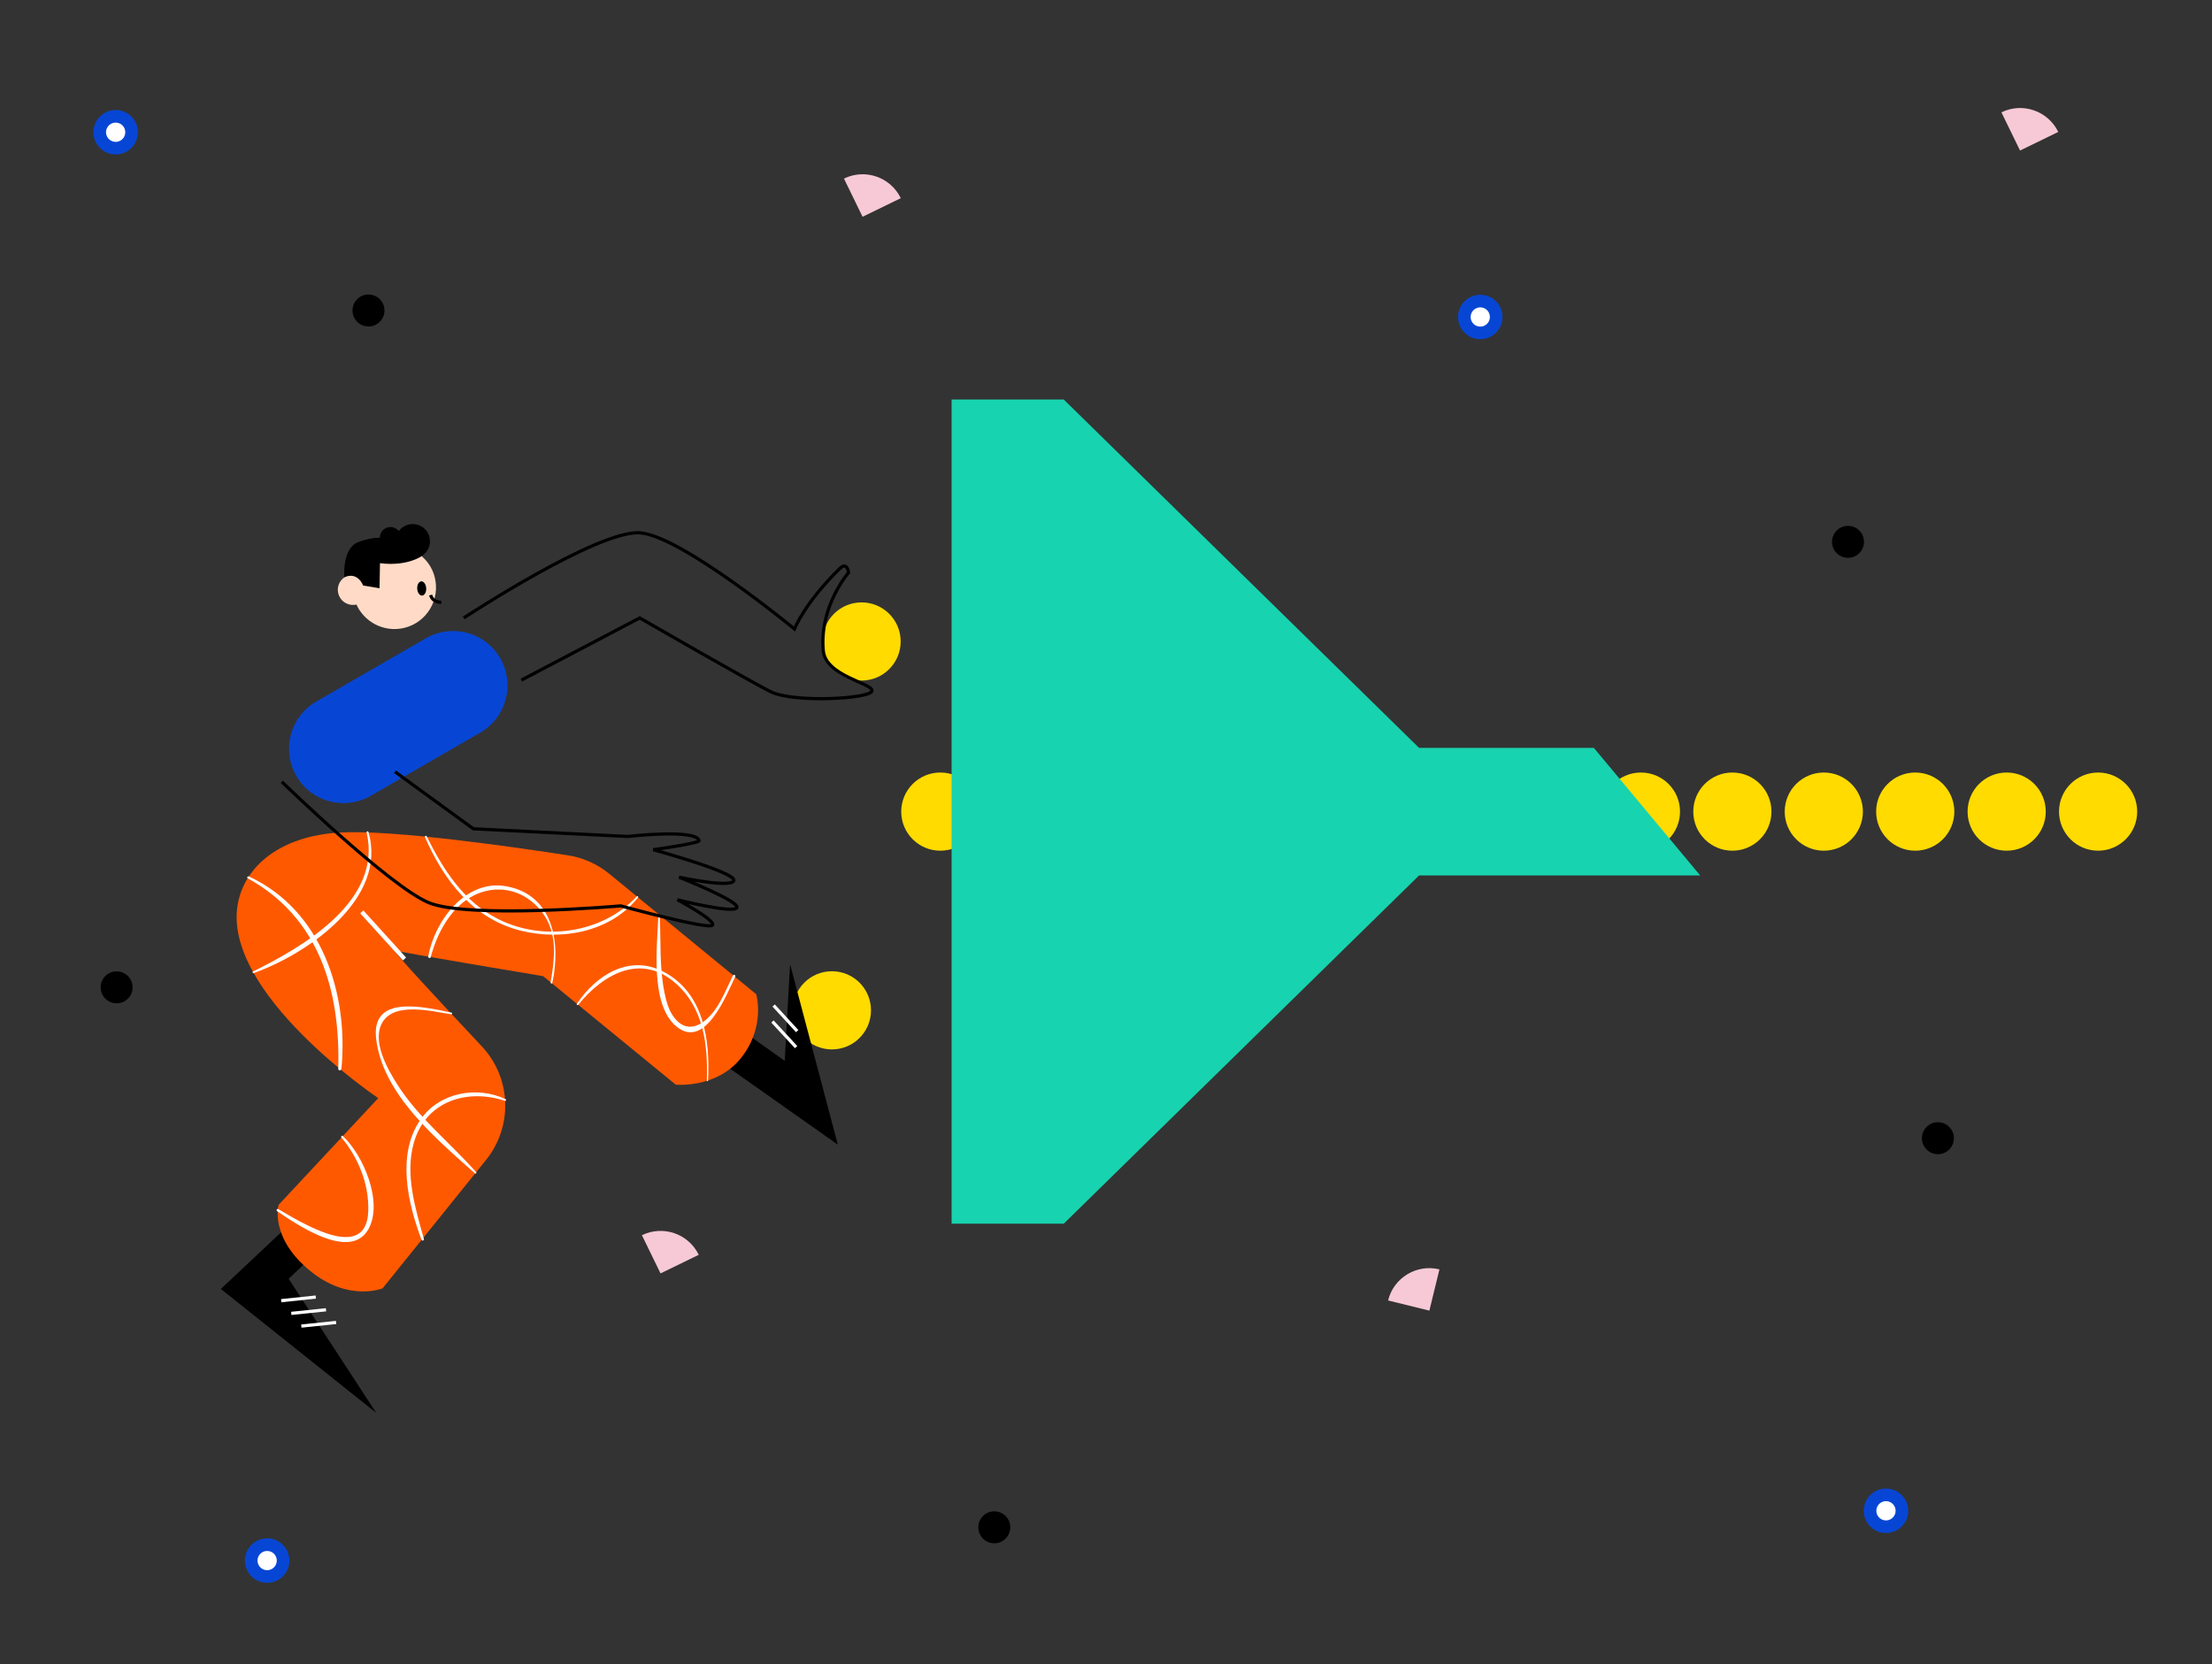 <?xml version="1.0" encoding="utf-8"?>
<!-- Generator: Adobe Illustrator 24.0.1, SVG Export Plug-In . SVG Version: 6.00 Build 0)  -->
<svg version="1.1" id="Ebene_1" xmlns="http://www.w3.org/2000/svg" xmlns:xlink="http://www.w3.org/1999/xlink" x="0px" y="0px"
	 viewBox="0 0 202 152" style="enable-background:new 0 0 202 152;" xml:space="preserve">
<rect x="0" y="0" width="202" height="152" fill="#333333" stroke="none"/>
<style type="text/css">
	.st0{fill:#FFDB00;}
	.st1{fill:#FFDBC7;}
	.st2{fill:none;stroke:#000000;stroke-width:0.291;stroke-miterlimit:10;}
	.st3{fill:none;stroke:#FFFFFF;stroke-width:0.291;stroke-miterlimit:10;}
	.st4{fill:#0746D5;}
	.st5{fill:#FFC200;}
	.st6{fill:#18D3AF;}
	.st7{fill:#FF5900;}
	.st8{fill:#FFFFFF;}
	.st9{fill:none;stroke:#FFFFFF;stroke-width:0.388;stroke-miterlimit:10;}
	.st10{fill:none;stroke:#000000;stroke-width:0.291;stroke-linejoin:bevel;stroke-miterlimit:10;}
	.st11{fill:#F7C9D6;}
</style>
<circle class="st0" cx="75.97" cy="92.28" r="3.57"/>
<circle class="st0" cx="78.68" cy="58.59" r="3.57"/>
<circle class="st0" cx="85.87" cy="74.13" r="3.57"/>
<circle class="st0" cx="149.85" cy="74.13" r="3.57"/>
<circle class="st0" cx="158.2" cy="74.13" r="3.57"/>
<circle class="st0" cx="166.55" cy="74.13" r="3.57"/>
<circle class="st0" cx="174.9" cy="74.13" r="3.57"/>
<circle class="st0" cx="183.25" cy="74.13" r="3.57"/>
<circle class="st0" cx="191.6" cy="74.13" r="3.57"/>
<path d="M72.15,88.07l-0.49,8.82l-5.92-4.2c0,0-2.59,2.51-2.47,2.55c0.12,0.04,13.24,9.31,13.24,9.31L72.15,88.07z"/>
<polyline points="26.96,111.34 20.17,117.73 34.36,129.05 26.36,116.8 30.9,112.49 "/>
<path class="st1" d="M39.81,53.45c0.12,2.09-1.49,3.89-3.58,4c-1.85,0.1-3.47-1.14-3.9-2.87c-0.06-0.23-0.09-0.46-0.11-0.71
	c-0.12-2.09,1.49-3.89,3.58-4c1.09-0.06,2.1,0.34,2.83,1.04C39.32,51.55,39.76,52.45,39.81,53.45z"/>
<path d="M39.26,49.35c0.05,0.87-0.62,1.61-1.49,1.66c-0.77,0.04-1.44-0.47-1.62-1.19c-0.02-0.09-0.04-0.19-0.04-0.29
	c-0.05-0.87,0.62-1.61,1.49-1.66c0.45-0.03,0.87,0.14,1.18,0.43C39.05,48.56,39.24,48.93,39.26,49.35z"/>
<path d="M36.62,49.05c0.03,0.53-0.38,0.98-0.91,1.01c-0.47,0.03-0.88-0.29-0.99-0.73c-0.01-0.06-0.02-0.12-0.03-0.18
	c-0.03-0.53,0.38-0.98,0.91-1.01c0.28-0.02,0.53,0.09,0.72,0.26C36.5,48.57,36.61,48.8,36.62,49.05z"/>
<path class="st2" d="M40.3,55.01c0,0-0.8,0.04-0.97-0.66"/>
<ellipse transform="matrix(0.999 -0.056 0.056 0.999 -2.921 2.216)" cx="38.46" cy="53.74" rx="0.41" ry="0.65"/>
<path class="st1" d="M33.61,53.8c0.04,0.76-0.54,1.41-1.3,1.45c-0.67,0.04-1.26-0.41-1.42-1.04c-0.02-0.08-0.03-0.17-0.04-0.26
	c-0.04-0.76,0.54-1.41,1.3-1.45c0.4-0.02,0.76,0.12,1.03,0.38C33.43,53.11,33.59,53.43,33.61,53.8z"/>
<path d="M38.46,50.82c0,0-1.3,0.93-3.76,0.62l-0.04,2.29l-1.5-0.25c0,0-0.46-1.3-1.71-0.76c0,0-0.25-2.6,1.25-3.2
	C35.32,48.49,37.75,49.54,38.46,50.82z"/>
<line class="st3" x1="70.54" y1="93.3" x2="72.7" y2="95.64"/>
<line class="st3" x1="70.65" y1="91.84" x2="72.8" y2="94.18"/>
<line class="st3" x1="26.6" y1="119.96" x2="29.77" y2="119.63"/>
<line class="st3" x1="27.52" y1="121.12" x2="30.69" y2="120.79"/>
<line class="st3" x1="25.68" y1="118.8" x2="28.84" y2="118.47"/>
<path class="st4" d="M27.06,70.87L27.06,70.87c1.37,2.38,4.41,3.19,6.79,1.82l10.01-5.78c2.38-1.37,3.19-4.41,1.82-6.79l0,0
	c-1.37-2.38-4.41-3.19-6.79-1.82l-10.01,5.78C26.5,65.45,25.69,68.49,27.06,70.87z"/>
<polygon class="st5" points="197,141.37 197,141.37 197,141.37 197,141.37 "/>
<polygon class="st6" points="86.9,36.49 86.9,111.77 97.14,111.77 129.59,79.96 155.26,79.96 145.55,68.31 129.59,68.31 
	97.14,36.49 "/>
<path class="st7" d="M21.72,82.54c-1.5,8.13,12.82,17.76,12.82,17.76l-9.1,9.75c0,0-0.86,2.99,2.91,6.05
	c3.51,2.85,6.59,1.57,6.59,1.57l9.45-11.73c2.47-3.07,2.31-7.49-0.39-10.37c-3.74-3.98-8.28-8.87-7.98-8.77
	c0.5,0.18,13.58,2.36,13.58,2.36l12.11,9.91c0,0,3.66,0.36,5.89-2.35c2.36-2.88,1.46-5.91,1.46-5.91L55.64,79.81
	c-1.09-0.89-2.4-1.48-3.8-1.69c-4.71-0.73-15.95-2.36-20.8-2.08C25.57,76.36,22.35,79.13,21.72,82.54z"/>
<g>
	<g>
		<path class="st8" d="M64.66,98.7c0.19-3.72-0.38-7.98-4.02-9.92c-3.13-1.66-6.18,0.25-7.96,2.91c-0.05,0.07,0.06,0.16,0.12,0.09
			c2.29-2.83,5.79-4.8,8.99-1.89c2.5,2.26,2.86,5.63,2.76,8.81C64.55,98.77,64.65,98.77,64.66,98.7L64.66,98.7z"/>
	</g>
</g>
<g>
	<g>
		<path class="st8" d="M66.94,89.09c-0.53,1.06-1.02,2.33-1.74,3.27c-1.01,1.33-2.55,2.18-3.74,0.43c-0.42-0.62-0.61-1.31-0.76-2.04
			c-0.5-2.32-0.34-4.78-0.45-7.14c0-0.08-0.13-0.08-0.13,0c-0.09,2.76-0.8,8.18,1.69,10.18c2.62,2.1,4.57-3.03,5.33-4.58
			C67.2,89.07,67.01,88.96,66.94,89.09L66.94,89.09z"/>
	</g>
</g>
<g>
	<g>
		<path class="st8" d="M58.16,81.87c-3.16,3.39-8.56,4.15-12.68,2.07c-3.15-1.59-5-4.5-6.52-7.56c-0.05-0.1-0.2-0.01-0.15,0.09
			c1.73,3.93,4.36,7.43,8.73,8.53c3.79,0.95,8.22,0.12,10.73-3.03C58.31,81.9,58.22,81.81,58.16,81.87L58.16,81.87z"/>
	</g>
</g>
<g>
	<g>
		<path class="st8" d="M50.44,89.77c0.78-3.61,0.13-8.07-4.26-8.83c-3.67-0.63-6.5,3.19-7.07,6.42c-0.03,0.14,0.18,0.21,0.22,0.06
			c0.69-2.59,2.29-5.37,5.05-6.04c2.16-0.52,4.28,0.49,5.44,2.41c1.09,1.82,0.81,3.93,0.46,5.93
			C50.26,89.83,50.42,89.88,50.44,89.77L50.44,89.77z"/>
	</g>
</g>
<g>
	<g>
		<path class="st8" d="M22.62,80.22c6.57,3.62,8.47,10.32,8.27,17.4c-0.01,0.19,0.27,0.18,0.29,0c0.65-6.9-1.8-14.49-8.46-17.57
			C22.61,80.01,22.51,80.16,22.62,80.22L22.62,80.22z"/>
	</g>
</g>
<g>
	<g>
		<path class="st8" d="M41.23,92.49c-2.74-0.58-7.36-1.62-6.88,2.4c0.6,5.06,5.47,9.11,9.02,12.28c0.08,0.07,0.18-0.04,0.11-0.11
			c-2.38-2.69-5.23-4.92-7.18-7.98c-0.94-1.48-2.39-4.03-1.36-5.73c1.12-1.84,4.45-0.99,6.25-0.71
			C41.29,92.66,41.33,92.51,41.23,92.49L41.23,92.49z"/>
	</g>
</g>
<g>
	<g>
		<path class="st8" d="M46.18,100.4c-2.64-1.25-6.06-0.62-7.78,1.86c-2.2,3.18-1.16,7.64,0.09,10.97c0.05,0.14,0.26,0.08,0.22-0.06
			c-0.78-2.81-1.75-5.91-0.91-8.82c1.09-3.78,4.86-4.95,8.32-3.8C46.21,100.57,46.26,100.44,46.18,100.4L46.18,100.4z"/>
	</g>
</g>
<g>
	<g>
		<path class="st8" d="M33.48,76.03c1.45,6.22-5.68,10.38-10.38,12.71c-0.08,0.04-0.02,0.17,0.06,0.14
			c4.93-1.75,12.27-6.8,10.48-12.9C33.61,75.88,33.45,75.93,33.48,76.03L33.48,76.03z"/>
	</g>
</g>
<g>
	<g>
		<path class="st8" d="M31.18,103.9c1.55,1.83,2.53,4.28,2.45,6.71c-0.15,4.84-6.2,0.99-8.21-0.17c-0.12-0.07-0.23,0.11-0.11,0.19
			c1.71,1.14,6.67,4.63,8.34,1.63c1.37-2.47-0.49-6.78-2.34-8.49C31.22,103.68,31.1,103.8,31.18,103.9L31.18,103.9z"/>
	</g>
</g>
<line class="st9" x1="36.94" y1="87.59" x2="33.04" y2="83.29"/>
<path class="st2" d="M47.61,62.12l10.81-5.68c0,0,9.8,5.65,11.92,6.72c2.12,1.08,9.23,0.66,9.29-0.06s-4.25-1.33-4.45-3.69
	c-0.36-4.05,2.31-7.11,2.31-7.11s-0.11-1.04-0.79-0.38c-3.23,3.15-4.15,5.53-4.15,5.53s-10.25-8.45-14.07-8.78
	s-16.13,7.77-16.13,7.77"/>
<path class="st10" d="M25.74,71.41c0,0,9.78,9.49,13.37,11.02s17.58,0.31,17.58,0.31s8.19,2.25,8.39,1.75
	c0.2-0.5-3.22-2.31-3.22-2.31s5.14,1.3,5.43,0.72c0.29-0.58-5.28-2.78-5.28-2.78s4.83,1.04,5.01,0.3c0.18-0.74-7.36-2.81-7.36-2.81
	s4.24-0.59,4.18-0.83c-0.25-1.1-6.52-0.38-6.52-0.38L43.23,75.7l-7.16-5.21"/>
<ellipse transform="matrix(0.996 -0.089 0.089 0.996 -2.04 12.12)" class="st4" cx="135.18" cy="28.98" rx="2.03" ry="2.03"/>
<ellipse transform="matrix(0.996 -0.089 0.089 0.996 -2.04 12.12)" class="st8" cx="135.18" cy="28.98" rx="0.88" ry="0.88"/>
<ellipse transform="matrix(0.996 -0.089 0.089 0.996 -1.031 0.986)" class="st4" cx="10.56" cy="12.08" rx="2.03" ry="2.03"/>
<ellipse transform="matrix(0.996 -0.089 0.089 0.996 -1.031 0.986)" class="st8" cx="10.56" cy="12.08" rx="0.88" ry="0.88"/>
<ellipse transform="matrix(0.996 -0.089 0.089 0.996 -12.563 2.727)" class="st4" cx="24.37" cy="142.55" rx="2.03" ry="2.03"/>
<ellipse transform="matrix(0.996 -0.089 0.089 0.996 -12.563 2.727)" class="st8" cx="24.37" cy="142.55" rx="0.88" ry="0.88"/>
<ellipse transform="matrix(0.996 -0.089 0.089 0.996 -11.578 15.839)" class="st4" cx="172.21" cy="138.03" rx="2.03" ry="2.03"/>
<ellipse transform="matrix(0.996 -0.089 0.089 0.996 -11.578 15.839)" class="st8" cx="172.21" cy="138.03" rx="0.88" ry="0.88"/>
<circle cx="168.76" cy="49.49" r="1.46"/>
<circle cx="176.97" cy="103.96" r="1.46"/>
<circle cx="33.65" cy="28.36" r="1.46"/>
<circle cx="10.65" cy="90.18" r="1.46"/>
<circle cx="90.8" cy="139.5" r="1.46"/>
<path class="st11" d="M187.96,12.05c-0.94-1.93-3.26-2.73-5.19-1.79l1.7,3.49L187.96,12.05z"/>
<path class="st11" d="M82.26,18.1c-0.94-1.93-3.26-2.73-5.19-1.79l1.7,3.49L82.26,18.1z"/>
<path class="st11" d="M63.81,114.61c-0.94-1.93-3.26-2.73-5.19-1.79l1.7,3.49L63.81,114.61z"/>
<path class="st11" d="M131.45,115.94c-2.08-0.51-4.18,0.76-4.69,2.84l3.77,0.93L131.45,115.94z"/>
</svg>
